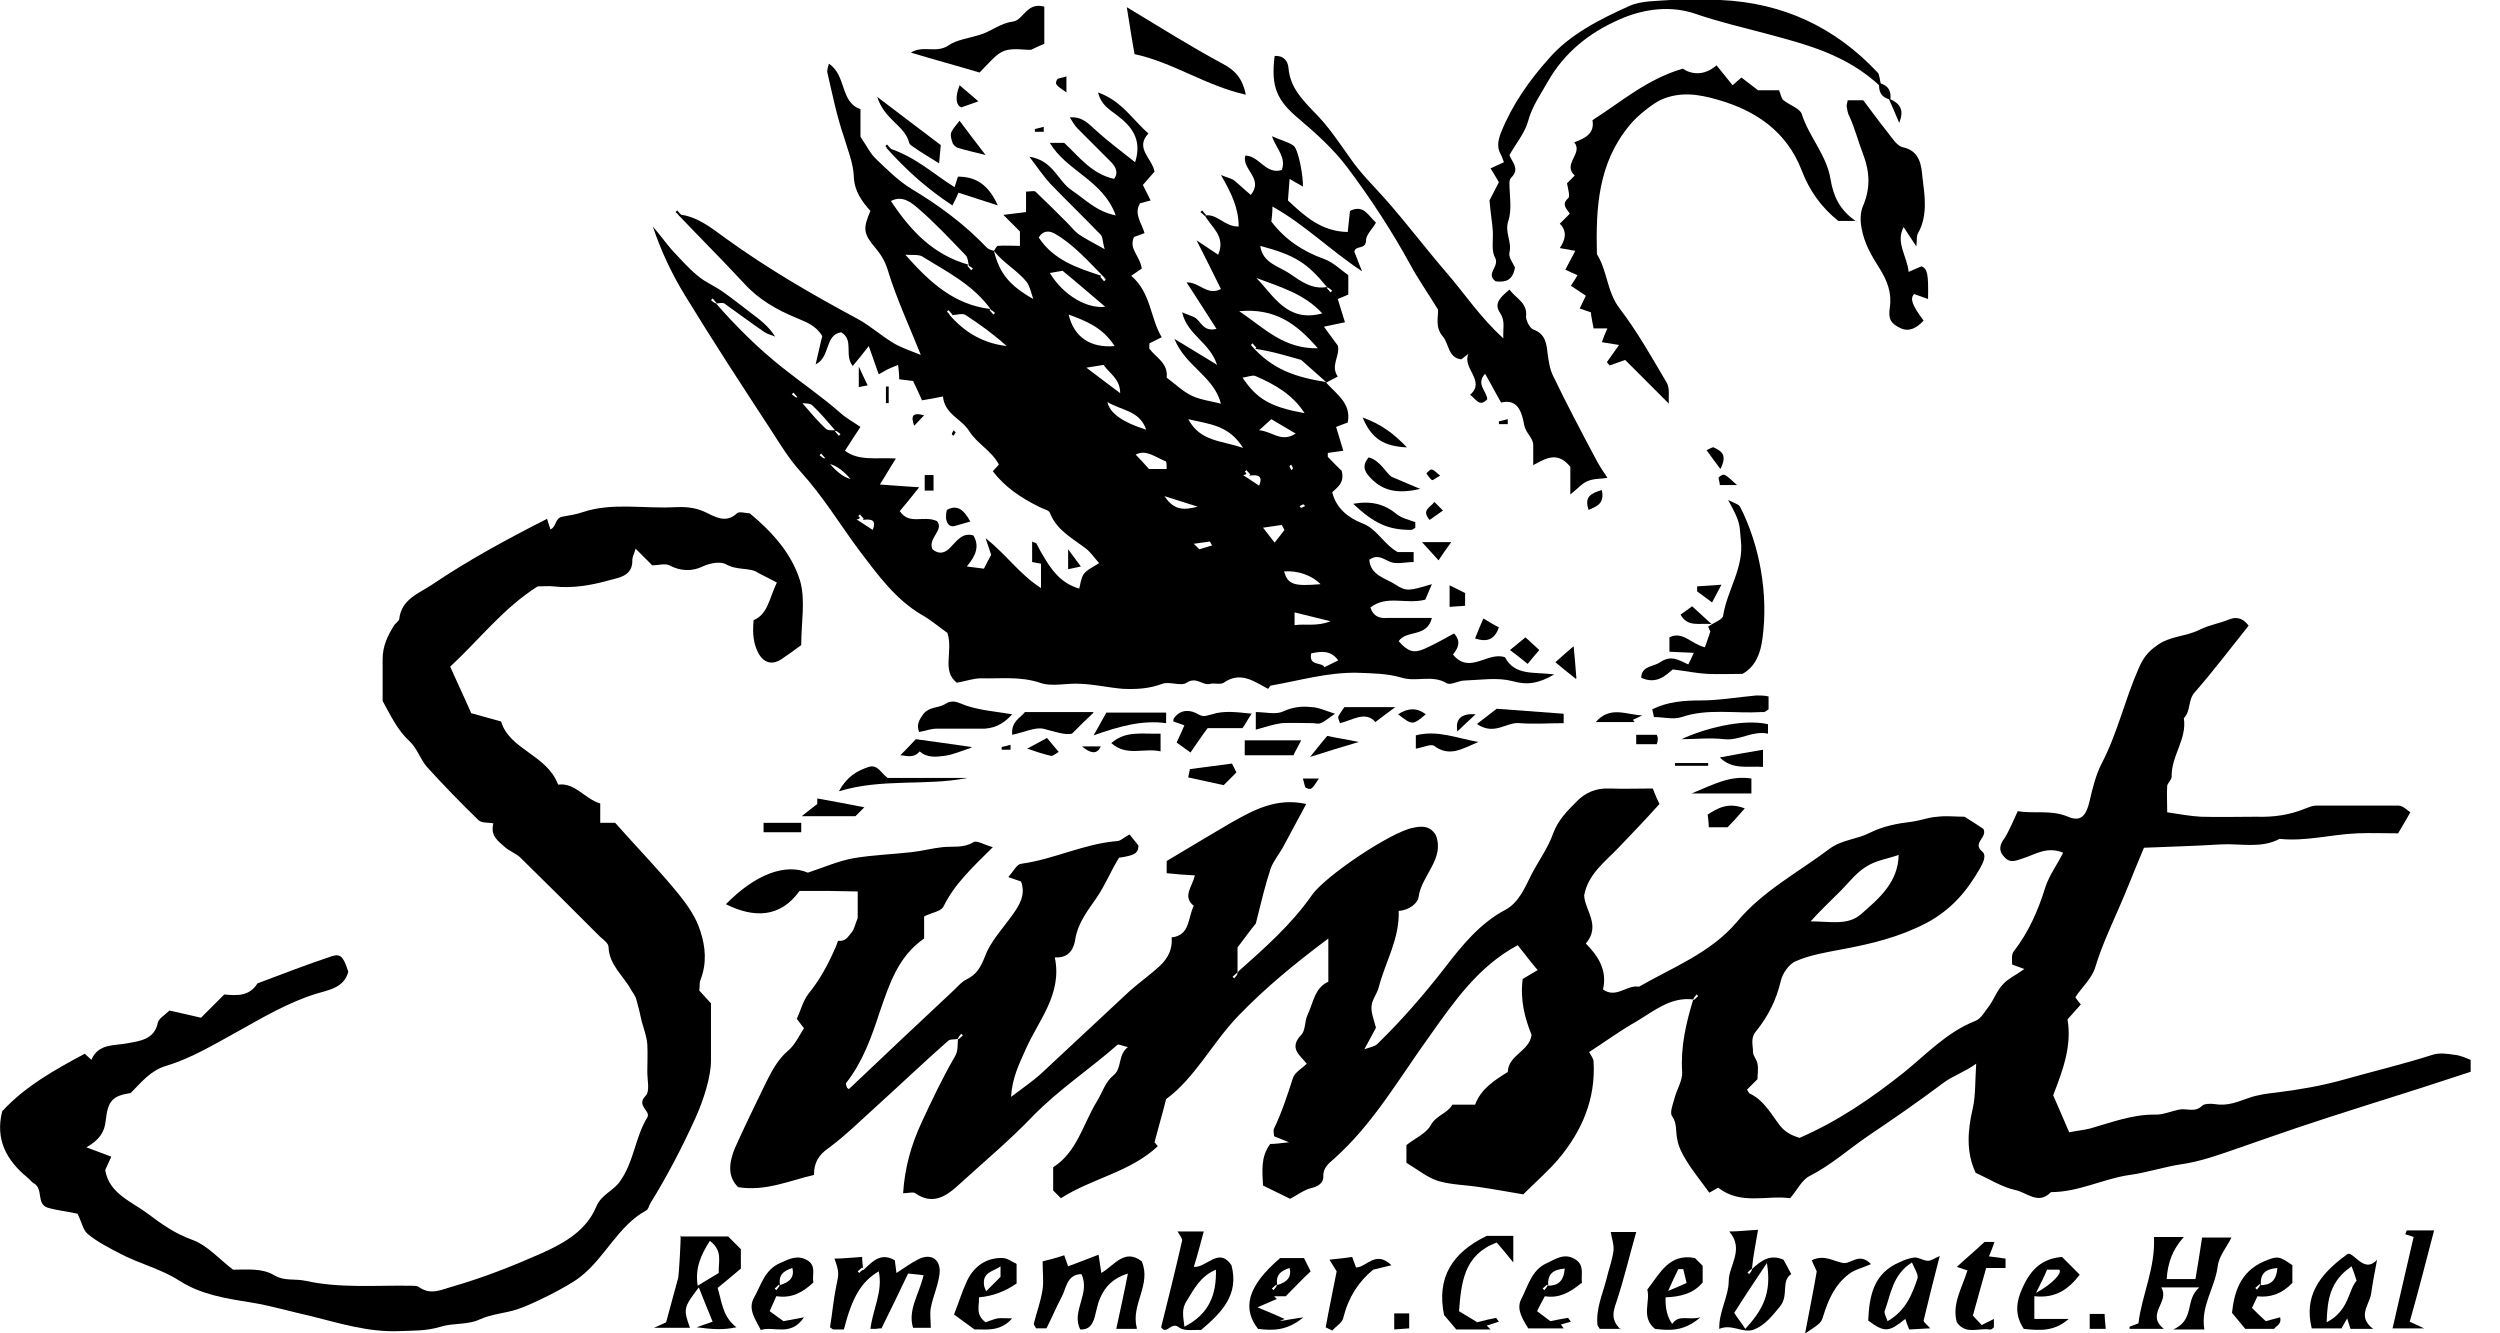 <svg width="75" height="40" viewBox="0 0 75 40" fill="none" xmlns="http://www.w3.org/2000/svg">
<g clip-path="url(#clip0_339_4966)">
<path d="M37.159 29.136C37.94 28.439 38.737 27.741 39.352 26.861C39.751 26.279 41.744 24.95 42.392 24.834C42.624 24.784 42.89 24.751 43.073 25.05C43.355 25.764 42.641 26.262 42.558 26.91C42.541 27.076 42.292 27.309 41.96 27.326C41.993 28.156 41.561 28.854 41.362 29.618C41.312 29.817 41.163 29.983 41.146 30.183C41.13 30.382 41.212 30.581 41.279 30.831C41.196 30.98 41.096 31.18 40.93 31.479C41.113 31.412 41.246 31.395 41.329 31.312C42.06 30.598 42.724 29.834 43.355 29.02C43.854 28.372 44.402 27.691 45.166 27.292C45.565 27.076 45.747 26.628 45.947 26.229C46.163 25.814 46.445 25.432 46.595 25C46.744 24.601 47.01 24.336 47.292 24.053C47.558 23.771 47.89 23.638 48.289 23.655C48.704 23.671 49.12 23.655 49.585 23.655C49.651 23.837 49.734 24.02 49.784 24.12C49.336 24.618 48.937 25.033 48.538 25.449C48.139 25.864 47.641 26.229 47.525 26.861C47.541 27.309 48.04 27.758 47.575 28.306C47.957 28.688 48.222 29.12 48.09 29.684C48.488 29.967 48.804 29.535 49.169 29.601C50.183 29.02 51.312 28.588 52.093 27.674C52.874 26.728 53.937 26.18 54.884 25.465C55.266 25.183 55.714 25.183 56.096 24.983C56.495 24.784 56.927 24.701 57.359 24.651C57.608 24.618 57.857 24.518 58.123 24.502C58.389 24.468 58.671 24.502 58.937 24.502C59.153 24.635 59.352 24.767 59.502 24.867C59.635 25.133 59.153 25.282 59.468 25.548C59.601 25.665 59.502 25.864 59.402 26.047C59.003 26.744 58.538 27.292 57.791 27.691C56.96 28.123 56.113 28.322 55.216 28.488C54.767 28.572 54.286 28.655 53.87 28.837C53.671 28.92 53.472 29.203 53.422 29.435C53.289 30 53.04 30.498 52.674 30.947C52.508 31.146 52.591 31.362 52.591 31.561C52.591 31.678 52.708 31.794 52.724 31.91C52.757 32.077 52.724 32.243 52.724 32.376C52.608 32.492 52.508 32.591 52.408 32.691C52.442 32.724 52.458 32.791 52.492 32.807C52.89 32.99 53.106 33.372 53.339 33.688C53.522 33.954 53.721 34.053 53.987 34.136C55.133 33.638 56.13 32.957 57.093 32.193C57.774 31.645 58.405 30.963 59.252 30.631C59.435 30.565 59.551 30.332 59.684 30.166C59.834 29.95 59.917 29.701 60.1 29.518C60.249 29.352 60.482 29.253 60.731 29.07L60.365 28.937C60.365 28.821 60.332 28.638 60.415 28.538C60.864 27.957 61.146 27.309 61.362 26.611C61.478 26.262 61.711 25.947 61.894 25.581C61.412 25.382 61.063 25.631 60.698 25.748C60.482 25.814 60.316 25.914 60.133 25.714C59.95 25.532 59.983 25.349 60.133 25.15C60.282 24.917 60.382 24.651 60.532 24.336C61.046 24.419 61.528 24.286 62.043 24.502C62.425 24.668 62.591 24.468 62.691 24.02C62.774 23.655 62.874 23.256 63.04 22.924C63.522 22.01 63.737 21.013 64.153 20.067C64.286 19.751 64.435 19.552 64.701 19.369C65.1 19.07 65.581 19.103 65.997 18.887C66.262 18.754 66.578 18.704 66.86 18.588C67.143 18.472 67.326 18.588 67.458 18.771C66.927 19.435 66.412 20.116 65.847 20.764C65.631 20.997 65.731 21.329 65.515 21.545C65.615 22.176 65.133 22.674 65.149 23.306C65.149 23.389 65.033 23.488 65.016 23.572C65 23.821 65.016 24.053 65.016 24.369C65.365 24.419 65.698 24.485 66.03 24.502C66.578 24.518 67.143 24.502 67.691 24.502C68.206 24.518 68.688 24.452 69.169 24.253C69.269 24.219 69.369 24.169 69.468 24.169C70.299 24.169 71.129 24.169 71.96 24.169C72.076 24.169 72.193 24.286 72.309 24.369C72.193 24.585 72.076 24.767 71.943 25C71.528 25 71.113 24.983 70.714 25C69.933 25.033 69.169 25.249 68.389 25.166C67.824 25.465 67.226 25.299 66.628 25.332C65.847 25.382 65.066 25.399 64.319 25.432C64.036 26.096 63.804 26.711 63.538 27.309C63.289 27.874 63.04 28.422 62.857 29.02C62.757 29.352 62.458 29.618 62.259 29.917C62.292 29.967 62.342 30.033 62.425 30.133L62.026 30.581C62.159 31.362 61.894 32.093 61.595 32.857C61.744 33.19 61.894 33.555 62.076 33.97C62.309 33.92 62.508 33.904 62.708 33.854C63.355 33.671 63.987 33.422 64.684 33.439C64.9 33.439 65.133 33.339 65.365 33.289C65.598 33.239 65.847 33.389 66.063 33.173C66.129 33.106 66.329 33.106 66.445 33.123C66.811 33.19 67.126 33.057 67.458 32.94C67.741 32.841 68.007 32.807 68.305 32.774C68.97 32.691 69.651 32.575 70.299 32.392C71.179 32.143 72.093 31.927 72.973 31.645C73.173 31.578 73.422 31.611 73.638 31.645C73.82 31.661 73.987 31.744 74.153 31.811V32.143C73.638 32.309 73.139 32.475 72.624 32.641C71.379 33.04 70.133 33.422 68.903 33.837C68.322 34.037 67.741 34.236 67.176 34.435C66.595 34.635 66.013 34.851 65.399 34.934C64.884 35.017 64.385 35.183 63.887 35.249C63.09 35.365 62.359 35.764 61.528 35.764C61.146 36.163 60.797 35.764 60.448 35.698C60.066 35.615 59.701 35.382 59.269 35.183C58.987 34.585 59.02 33.937 59.186 33.239C59.269 32.857 59.252 32.425 59.286 31.91C58.92 32.176 58.571 32.276 58.272 32.508C57.541 33.057 56.794 33.572 56.03 34.087C55.448 34.485 54.934 34.95 54.286 35.282C54.053 35.399 53.92 35.698 53.704 35.947C53.007 35.847 52.226 36.163 51.545 35.631L51.279 35.781C51.03 35.432 50.781 35.133 50.581 34.801C50.465 34.618 50.349 34.386 50.316 34.169C50.266 33.937 50.316 33.704 50.166 33.489C50.083 33.389 50.183 33.14 50.233 32.957C50.299 32.691 50.482 32.409 50.465 32.16C50.415 31.395 50.581 30.698 50.797 29.983C50.797 29.983 50.797 29.983 50.814 30C50.864 29.967 50.897 29.917 50.947 29.884L50.897 29.834C50.864 29.884 50.814 29.917 50.797 29.983C50.116 29.9 49.618 30.332 49.086 30.648C48.588 30.93 48.139 31.262 47.674 31.561C47.724 31.661 47.807 31.761 47.807 31.844C47.874 32.974 47.458 33.937 46.744 34.784C46.445 35.133 46.08 35.449 45.698 35.831C45.299 35.764 44.85 35.681 44.402 35.615C43.987 35.548 43.555 35.548 43.156 35.432C42.824 35.332 42.525 35.083 42.193 34.884V34.352C42.442 34.153 42.791 34.003 42.923 33.754C43.09 33.455 43.422 33.405 43.571 33.14C43.804 33.14 44.02 33.14 44.252 33.14C44.435 32.658 44.834 32.409 45.233 32.16C45.249 31.645 45.88 31.545 45.947 31.047C45.747 30.548 45.598 30 45.681 29.369L46.13 29.103C45.93 28.87 45.731 28.605 45.532 28.356C44.352 28.987 43.621 30.05 42.89 31.08C41.977 32.342 41.196 33.721 40.017 34.767C39.867 34.9 39.684 35.033 39.701 35.299C39.701 35.498 39.535 35.598 39.319 35.648C39.12 35.698 38.953 35.831 38.704 35.964C38.505 35.864 38.222 35.731 37.89 35.565C37.874 35.166 37.807 34.718 38.106 34.319C38.239 34.319 38.372 34.302 38.671 34.269L38.222 34.087C38.222 34.02 38.189 33.92 38.222 33.854C38.455 33.372 38.621 32.857 38.787 32.342C38.837 32.176 39.053 32.06 39.203 31.91C39.003 31.661 38.654 31.445 39.036 31.047C39.169 30.914 39.136 30.648 39.219 30.465C39.402 30.083 39.435 29.635 39.85 29.452V28.156C38.87 28.887 37.957 29.635 37.143 30.482C36.362 31.296 35.847 32.342 34.983 32.974C34.867 33.439 34.751 33.821 34.635 34.269C34.635 34.269 34.684 34.319 34.734 34.386C33.904 35.166 32.757 35.349 31.827 35.947L31.595 35.714V35.017C32.309 34.568 32.492 33.721 32.907 33.04C33.073 32.774 33.156 32.459 33.405 32.259C33.671 32.043 33.522 31.661 33.837 31.412C33.671 31.379 33.555 31.312 33.522 31.346C32.691 32.077 31.777 32.675 30.997 33.472C30.282 34.219 29.485 34.884 28.721 35.581C28.355 35.914 27.957 36.146 27.458 35.797C27.392 35.748 27.259 35.797 27.093 35.797C27.143 35.017 27.342 34.336 27.641 33.688C27.957 33.007 28.272 32.342 28.638 31.711C28.754 31.528 28.721 31.346 28.738 31.163C28.738 31.163 28.738 31.163 28.754 31.18L28.887 31.063L28.837 31.013C28.804 31.063 28.754 31.096 28.738 31.163C28.638 31.196 28.505 31.163 28.439 31.229C27.724 31.86 27.043 32.508 26.329 33.156C25.847 33.588 25.382 34.053 24.867 34.435C24.551 34.651 24.419 34.884 24.419 35.249C23.688 35.415 22.973 35.748 22.143 35.615C21.811 35.282 21.877 34.867 22.043 34.452C22.326 33.821 22.625 33.206 22.924 32.591C23.123 32.193 23.306 31.794 23.671 31.495C23.854 31.329 23.97 31.08 24.119 30.847L23.904 30.565C24.02 30.316 24.086 30.033 24.252 29.817C24.601 29.386 24.85 28.92 25.066 28.422C25.1 28.356 25.133 28.223 25.149 28.223C25.365 28.256 25.448 28.09 25.548 27.974C25.631 27.874 25.648 27.741 25.731 27.542V26.744C25.448 26.744 25.149 26.728 24.867 26.728C24.585 26.728 24.319 26.728 23.987 26.728C23.405 27.542 22.608 27.542 21.777 27.126C22.674 26.213 23.571 25.897 24.236 26.18C24.734 26.013 25.149 25.831 25.598 25.748C26.179 25.648 26.761 25.631 27.342 25.565C27.658 25.532 27.957 25.449 28.272 25.415C28.588 25.382 28.904 25.449 29.203 25.266C29.302 25.199 29.535 25.349 29.784 25.415C29.186 26.013 28.638 26.512 28.306 27.193C28.239 27.342 27.957 27.375 27.724 27.492V28.156C26.944 28.688 26.678 29.535 26.395 30.349C26.146 31.113 25.88 31.861 25.382 32.492C25.365 32.525 25.399 32.591 25.415 32.641C25.432 32.641 25.465 32.675 25.465 32.675C26.512 31.678 27.575 30.681 28.621 29.701C28.738 29.585 28.854 29.452 28.987 29.386C29.302 29.236 29.419 29.02 29.551 28.688C29.718 28.239 30.083 27.857 30.365 27.459C30.581 27.16 30.781 26.844 30.631 26.445L30.249 26.312C30.399 26.146 30.498 25.93 30.631 25.914C31.611 25.781 32.508 25.316 33.505 25.233C33.621 25.233 33.721 25.116 33.887 25.033L34.153 25.366C34.153 25.598 34.036 25.665 33.571 25.731C33.322 26.13 33.156 26.561 32.89 26.944C32.641 27.309 32.342 27.674 32.259 28.173C32.226 28.405 32.11 28.754 31.644 28.721C31.877 29.834 31.146 30.615 30.764 31.495C30.581 31.91 30.365 32.326 30.332 32.907C30.681 32.641 30.947 32.459 31.196 32.243C32.093 31.412 32.99 30.565 33.887 29.734C34.186 29.468 34.518 29.236 34.801 28.97C35.033 28.754 35.183 28.472 35.149 28.123C35.714 28.057 35.631 27.525 35.814 27.176C35.465 26.894 35.764 26.611 35.847 26.262C35.548 26.246 35.299 26.229 35 26.196V25.831C35.631 25.449 36.279 25.067 36.927 24.684C37.608 24.302 38.289 23.92 39.186 24.12C38.937 24.585 38.704 25.017 38.472 25.449C38.355 25.648 38.206 25.831 38.123 26.047C37.957 26.545 37.84 27.043 37.674 27.708C37.558 27.841 37.342 28.14 37.126 28.422C37.126 28.688 37.126 28.937 37.126 29.203C37.126 29.203 37.126 29.203 37.11 29.186L36.977 29.302L37.026 29.352C37.06 29.302 37.11 29.269 37.126 29.203L37.159 29.136ZM56.96 25.648C56.628 25.764 56.262 25.814 55.963 26.013C55.648 26.213 55.415 26.545 55.133 26.811C54.884 27.06 54.618 27.309 54.319 27.641C54.917 27.641 55.432 27.774 55.831 27.425C56.362 26.96 56.943 26.479 56.96 25.648V25.648Z" fill="black"/>
<path d="M36.163 6.462C36.529 6.412 36.744 6.811 37.16 6.794C37.16 6.246 36.944 5.798 36.628 5.25C36.828 5.333 36.944 5.349 37.027 5.416C37.193 5.549 37.342 5.698 37.525 5.848C37.924 5.349 37.243 5.083 37.359 4.668C37.774 4.668 37.974 5.25 38.455 5.1C38.588 4.718 38.306 4.485 38.156 4.087C38.422 4.203 38.638 4.253 38.804 4.369C38.954 4.469 39.103 5.316 39.087 5.598C38.987 5.532 38.871 5.482 38.688 5.366C38.671 5.615 38.655 5.798 38.638 6.014C39.136 6.479 39.635 6.944 40.432 6.96L40.499 6.329C40.914 6.113 41.063 6.495 41.279 6.678C41.18 6.861 40.98 7.044 40.98 7.21C40.98 7.509 40.648 7.343 40.632 7.558C40.698 7.708 40.748 7.874 40.864 8.14C39.884 7.492 39.153 6.745 38.173 6.196C38.173 6.396 38.156 6.529 38.14 6.645C38.555 7.193 39.087 7.542 39.734 7.774C40 7.874 40.216 8.09 40.449 8.256V8.838L40.133 8.97L40.349 9.668L39.718 9.801L40.133 10.366C40.216 10.665 39.901 10.964 40.133 11.296L39.784 11.479C40.1 11.828 40.548 12.11 40.432 12.675L40.083 12.808C40.15 13.024 40.216 13.24 40.299 13.522L39.834 13.588C39.834 13.622 39.834 13.688 39.834 13.705C39.984 13.854 40.133 14.02 40.249 14.12C40.349 14.485 40.117 14.618 39.967 14.768C40.083 15.249 40.449 15.532 40.864 15.698C41.313 15.864 41.479 16.296 41.927 16.562H42.409V16.861C42.16 16.861 41.877 16.944 41.678 16.844C41.462 16.744 41.312 16.628 41.08 16.794C41.113 17.259 41.562 17.343 41.844 17.525C42.193 17.758 42.276 17.725 42.957 17.525L42.758 17.99C42.176 18.14 41.612 17.841 41.113 18.223C41.196 18.489 41.379 18.555 41.612 18.539C42.043 18.539 42.475 18.539 42.957 18.539C42.808 19.137 42.193 18.887 41.96 19.236C42.243 19.552 42.409 19.602 42.724 19.469C43.023 19.336 43.322 19.17 43.621 19.004C43.837 19.236 43.754 19.436 43.588 19.635C44.087 20.25 44.635 19.535 45.15 19.718C45.449 20.283 46.014 20.15 46.628 20.233C46.163 20.499 45.831 20.565 45.366 20.432C44.917 20.316 44.419 20.399 43.937 20.416C43.754 20.416 43.522 20.565 43.406 20.499C42.974 20.233 42.492 20.465 42.06 20.333C41.612 20.2 41.163 20.2 40.715 20.183C39.834 20.166 38.987 20.416 38.14 20.565C38.09 20.565 38.073 20.648 38.04 20.665C37.608 20.432 37.21 20.133 36.711 20.482C36.611 20.549 36.445 20.482 36.312 20.515C36.08 20.582 35.897 20.283 35.598 20.482C35.432 20.598 35.083 20.432 34.867 20.515C34.469 20.665 34.087 20.681 33.688 20.665C33.273 20.632 32.857 20.532 32.425 20.515C32.01 20.482 31.562 20.615 31.196 20.482C30.598 20.283 30.017 20.366 29.436 20.349C29.203 20.349 28.987 20.432 28.705 20.482C28.239 20.117 28.605 19.552 28.422 18.987C28.206 18.838 27.94 18.605 27.641 18.439C26.861 17.974 26.346 17.259 25.814 16.562C25.216 15.764 24.701 14.901 24.02 14.153C23.688 13.788 23.422 13.356 23.156 12.941C22.276 11.595 21.396 10.249 20.565 8.887C20.166 8.24 19.834 7.542 19.585 6.794C19.784 7.027 19.967 7.276 20.166 7.509C20.416 7.774 20.648 8.04 20.93 8.273C21.163 8.472 21.462 8.588 21.711 8.771C21.994 8.97 22.259 9.186 22.525 9.386C22.791 9.585 23.057 9.784 23.256 10.1C23.156 10.05 23.04 10.034 22.94 9.967C22.525 9.685 22.127 9.386 21.728 9.103C21.678 9.07 21.562 9.103 21.479 9.103C21.479 9.103 21.479 9.103 21.495 9.087L21.379 8.954L21.329 9.004C21.379 9.037 21.412 9.087 21.479 9.103C22.077 9.784 22.724 10.432 23.455 11.014C24.037 11.479 24.651 11.894 25.216 12.392C25.382 12.542 25.598 12.658 25.814 12.808C25.648 13.057 25.499 13.289 25.349 13.522C25.764 13.838 26.296 13.721 26.877 13.755C26.695 14.037 26.578 14.253 26.396 14.535C26.794 14.569 27.127 14.585 27.575 14.618C27.342 14.917 27.16 15.133 26.994 15.333C27.276 15.764 27.708 15.449 28.107 15.632C28.339 15.897 27.824 16.146 27.974 16.479C28.173 16.645 28.356 16.595 28.522 16.412C28.705 16.23 28.871 15.964 29.203 16.064C29.386 16.379 29.286 16.662 29.004 16.994L29.518 17.06C29.602 16.894 29.668 16.761 29.735 16.645L29.568 16.146C30.2 16.645 30.582 17.226 31.23 17.642V16.911L30.964 16.861V16.246C31.014 16.279 31.08 16.279 31.097 16.313C31.163 16.429 31.213 16.545 31.279 16.645C31.529 17.077 31.811 17.492 32.376 17.658C32.409 17.542 32.425 17.359 32.509 17.226C32.608 17.093 32.791 17.01 32.974 16.894C32.824 16.728 32.708 16.545 32.542 16.429C32.143 16.13 31.695 15.897 31.495 15.382C31.462 15.299 31.279 15.266 31.163 15.2C30.631 14.934 30.15 14.618 29.784 14.137L29.967 13.937C29.751 13.522 29.303 13.306 29.07 12.924C28.837 12.559 28.339 12.426 28.289 11.894C28.057 11.944 27.857 11.977 27.658 12.01C27.592 11.844 27.492 11.645 27.392 11.429L26.977 11.379C26.977 11.246 26.96 11.113 26.944 10.947C26.828 10.997 26.728 11.03 26.628 11.08C26.545 11.13 26.445 11.18 26.362 11.23L26.063 10.382C25.897 10.598 25.748 10.781 25.582 10.98C25.316 10.648 25.631 10.2 25.233 9.967C24.735 10.05 24.917 10.715 24.469 10.931C24.552 10.598 24.602 10.333 24.668 10.083C24.469 9.751 24.186 9.668 23.887 9.535C23.323 9.303 22.758 8.987 22.326 8.505C21.678 7.808 20.997 7.127 20.332 6.429C20.914 6.479 21.346 6.844 21.761 7.143C23.023 8.057 24.369 8.838 25.731 9.568C26.097 9.768 26.412 10.05 26.761 10.266C26.994 10.416 27.259 10.499 27.625 10.648C27.259 9.735 26.894 8.954 26.645 8.14C26.562 7.857 26.445 7.658 26.279 7.459C25.897 7.01 25.881 6.861 26.113 6.329C25.847 6.03 25.631 5.731 25.615 5.299C25.598 4.884 25.432 4.502 25.316 4.103C25.1 3.472 24.967 2.808 24.817 2.16C24.817 2.093 24.834 2.01 24.867 1.911C25.399 2.259 25.2 3.073 25.814 3.273V4.103C25.997 4.369 26.113 4.618 26.296 4.784C26.628 5.1 26.96 5.432 27.342 5.665C28.173 6.163 28.937 6.728 29.602 7.426C29.651 7.475 29.735 7.509 29.817 7.525C29.984 8.19 30.266 8.555 30.997 8.97C30.93 8.771 30.897 8.588 30.798 8.456C30.515 8.107 30.1 7.891 29.817 7.525C29.851 7.492 29.884 7.392 29.934 7.376C30.15 7.359 30.366 7.376 30.598 7.376V6.944C30.465 6.811 30.299 6.645 30.1 6.446L30.781 6.362V5.748C30.914 5.748 31.014 5.715 31.063 5.748C31.379 6.047 31.695 6.362 32.01 6.678C32.127 6.794 32.226 6.927 32.359 7.027C32.575 7.176 32.791 7.276 33.14 7.475C33.073 7.259 33.09 7.11 33.023 7.044C32.525 6.529 32.01 6.03 31.512 5.515C31.312 5.299 31.146 5.05 30.881 4.701C31.611 4.818 31.728 5.432 32.16 5.715C32.558 5.98 32.891 6.346 33.472 6.462C33.09 5.399 31.994 5.133 31.495 4.286H31.927C32.359 4.685 32.741 5.216 33.422 5.366C33.555 5.2 33.489 5.017 33.322 4.851C32.99 4.519 32.658 4.186 32.326 3.854C32.243 3.771 32.176 3.655 32.093 3.522C32.492 3.489 32.675 3.738 32.907 3.937C33.256 4.253 33.638 4.535 34.053 4.867C34.286 4.153 33.904 3.755 33.505 3.455C33.273 3.273 33.04 3.156 32.941 2.774C33.655 3.024 33.987 3.605 34.452 4.004C34.037 4.452 34.568 4.751 34.635 5.15L34.286 5.549L34.519 6.014L34.203 6.097C34.004 6.412 34.253 6.695 34.336 6.994L34.02 7.11C33.854 7.475 34.203 7.675 34.253 8.057L33.937 8.273C34.535 8.788 34.502 9.535 34.851 10.117L34.485 10.299C34.485 10.349 34.469 10.432 34.485 10.466C34.685 10.731 35.05 10.897 35 11.329C35.249 11.512 35.482 11.745 35.764 11.877C36.014 11.994 36.296 12.027 36.628 12.11C36.412 11.279 35.565 10.997 35.233 10.166C35.715 10.466 36.063 10.665 36.512 10.947C36.296 10.266 35.615 10.05 35.465 9.369C35.615 9.436 35.731 9.469 35.831 9.519C36.03 9.618 36.08 9.967 36.495 9.867C36.196 9.402 35.914 8.954 35.598 8.472C35.98 8.456 36.213 8.887 36.628 8.671C36.412 8.223 36.18 7.774 35.897 7.21L36.545 7.642C36.794 7.06 36.296 6.794 36.13 6.429L36.163 6.462ZM23.887 11.944L23.921 11.911L23.804 11.778L23.754 11.828C23.804 11.861 23.837 11.911 23.904 11.927L24.07 12.093C24.303 12.359 24.518 12.625 24.768 12.857C24.834 12.924 24.967 12.907 25.083 12.907L25.05 12.941L25.166 13.073L25.216 13.024C25.166 12.99 25.133 12.941 25.067 12.924C24.834 12.658 24.618 12.392 24.369 12.16C24.303 12.093 24.17 12.11 24.07 12.093C24.02 12.043 23.954 11.977 23.887 11.944V11.944ZM24.735 13.755L24.901 13.921C25.122 14.175 25.327 14.325 25.515 14.369C25.305 14.126 25.1 13.976 24.901 13.921C24.851 13.871 24.784 13.804 24.718 13.771L24.751 13.738L24.635 13.605L24.585 13.655C24.635 13.688 24.668 13.738 24.735 13.755V13.755ZM37.475 14.27L37.509 14.236L37.392 14.103L37.342 14.153C37.392 14.186 37.425 14.236 37.293 14.253C37.525 14.402 37.641 14.485 37.774 14.569C37.907 14.253 37.708 14.236 37.475 14.27V14.27ZM25.881 15.598L25.914 15.565L25.798 15.432L25.748 15.482C25.798 15.515 25.831 15.565 25.698 15.582L26.18 15.897C26.312 15.582 26.113 15.565 25.881 15.598V15.598ZM28.538 9.469L28.572 9.436L28.455 9.303L28.406 9.353C28.455 9.386 28.489 9.436 28.489 9.452C28.97 10 29.518 10.299 30.2 10.382C29.817 10.034 29.402 9.735 28.97 9.452C28.871 9.386 28.705 9.452 28.555 9.452L28.538 9.469ZM37.658 10.466L37.691 10.432L37.575 10.299L37.525 10.349C37.575 10.382 37.608 10.432 37.525 10.349C38.173 11.097 38.871 11.313 39.784 11.462L39.037 10.798C38.621 10.681 38.14 10.532 37.658 10.466V10.466ZM33.04 8.273L33.007 8.306L33.123 8.439L33.173 8.389C33.123 8.356 33.09 8.306 33.19 8.389C32.625 7.808 32.193 7.326 31.645 7.01C31.495 6.927 31.296 6.894 31.163 7.127C31.611 7.808 32.326 8.04 33.04 8.273V8.273ZM39.834 8.605L39.801 8.638L39.917 8.771L39.967 8.721C39.917 8.688 39.884 8.638 39.818 8.622C39.203 7.874 38.854 7.658 37.808 7.376C37.874 7.891 38.372 7.99 38.688 8.206C39.004 8.422 39.369 8.705 39.834 8.605V8.605ZM29.718 9.269L29.685 9.303L29.801 9.436L29.851 9.386C29.801 9.353 29.768 9.303 29.751 9.319C29.203 8.539 28.406 8.156 27.691 7.708C27.575 7.625 27.392 7.658 27.16 7.642C27.891 8.472 28.622 9.137 29.701 9.269H29.718ZM29.053 7.941L29.02 7.974L29.137 8.107L29.186 8.057C29.137 8.024 29.103 7.974 29.07 7.99C29.037 7.841 29.037 7.725 28.97 7.658C28.505 7.176 28.057 6.695 27.558 6.263C27.342 6.08 27.077 5.848 26.728 6.03C27.309 6.911 27.99 7.642 29.053 7.941V7.941ZM39.535 10.449C38.904 9.718 38.256 9.236 37.176 9.336C37.941 9.851 38.505 10.466 39.535 10.449ZM39.136 12.392C38.771 11.828 38.239 11.529 37.658 11.279C37.558 11.246 37.425 11.313 37.276 11.329C37.708 11.977 38.123 12.21 39.12 12.392H39.136ZM39.668 9.402C39.12 8.804 38.389 8.605 37.691 8.339C38.223 8.887 38.621 9.685 39.668 9.402ZM31.495 8.19C31.894 8.854 32.608 9.269 33.156 9.203C32.741 8.854 32.326 8.489 31.877 8.123L31.495 8.19ZM33.439 10.382C33.073 9.818 32.592 9.635 32.06 9.436C32.21 10.1 32.708 10.449 33.439 10.382ZM37.293 13.439C36.861 12.741 36.263 12.725 35.648 12.575C36.014 13.256 36.628 13.206 37.293 13.439ZM34.386 12.891C34.186 12.309 33.655 12.326 33.223 12.06C33.289 12.392 33.677 12.669 34.386 12.891ZM39.618 17.525C39.352 17.259 38.937 17.11 38.522 17.143C38.638 17.542 38.821 17.592 39.618 17.525ZM35 14.07C35 13.97 35 13.838 34.967 13.838C34.668 13.721 34.386 13.472 34.07 13.638C34.203 13.771 34.336 13.921 34.469 14.07H35V14.07ZM33.605 11.794C33.605 11.363 33.289 11.213 33.107 10.947L32.592 11.03C32.99 11.329 33.289 11.562 33.605 11.794ZM37.774 12.907C38.173 12.941 38.439 13.289 38.871 13.007C38.605 12.857 38.372 12.708 38.14 12.575L37.774 12.907ZM40.15 19.818C39.934 19.502 39.635 19.535 39.336 19.602C39.253 20 39.668 19.851 39.734 20.017C39.867 19.951 40 19.884 40.133 19.818H40.15ZM38.837 18.755C39.17 18.705 39.485 18.804 39.917 18.638L38.837 18.372V18.738V18.755ZM38.538 15.914L38.455 15.748L37.891 15.831C38.04 16.03 38.14 16.146 38.239 16.279C38.339 16.146 38.439 16.03 38.522 15.914H38.538ZM34.934 14.884C35.233 15.333 35.532 15.299 35.931 15.2L34.934 14.884ZM35.98 16.479L36.362 16.363L36.296 16.246L35.814 16.313C35.947 16.445 36.014 16.512 35.98 16.479ZM38.738 13.937C38.721 13.954 38.688 13.97 38.688 13.987C38.688 14.02 38.721 14.053 38.738 14.103C38.754 14.087 38.788 14.07 38.788 14.053C38.788 14.02 38.754 13.987 38.738 13.937ZM39.153 15.183C39.136 15.166 39.12 15.133 39.103 15.133C39.07 15.133 39.037 15.166 38.987 15.183C39.004 15.2 39.02 15.233 39.037 15.233C39.07 15.233 39.103 15.2 39.153 15.183Z" fill="black"/>
<path d="M2.243 36.396C2.027 36.346 1.711 36.313 1.429 36.23C1.08 36.113 1.312 35.665 1.013 35.499C0.947 35.465 0.897 35.382 0.831 35.333C0.199 34.818 -0.149 34.186 0.066 33.339C0.748 32.592 1.645 32.093 2.542 31.612L2.741 31.794C2.957 31.296 3.422 31.379 3.837 31.296C4.169 31.23 4.635 31.196 4.734 30.681C4.768 30.549 4.95 30.449 5.083 30.316C5.399 30.382 5.731 30.465 6.03 30.532C6.279 30.283 6.495 30.067 6.728 29.834C7.093 29.867 7.475 29.901 7.724 29.502C8.472 29.22 9.203 28.937 9.95 28.688C10.216 28.605 10.299 28.688 10.449 29.153C10.316 29.651 9.834 29.701 9.468 29.818C8.621 30.083 7.874 30.532 7.126 30.947C6.429 31.329 5.748 31.745 4.983 31.977C4.518 32.11 4.236 32.475 3.92 32.791C3.389 32.874 3.239 33.007 3.173 33.605C3.14 33.971 2.973 34.203 2.591 34.419C2.857 34.519 3.073 34.602 3.339 34.701L3.156 35.1C3.272 35.814 3.954 36.047 4.435 36.412C4.834 36.711 5.249 37.01 5.764 37.193C6.229 37.359 6.611 37.808 6.993 38.09C7.442 38.09 7.857 38.04 8.223 38.256C8.522 38.439 8.837 38.356 9.153 38.422C10.199 38.655 11.262 38.555 12.326 38.572C12.409 38.572 12.508 38.572 12.558 38.605C12.924 38.871 13.239 38.688 13.605 38.588C14.518 38.323 15.399 37.974 16.262 37.592C16.96 37.276 17.591 36.911 17.89 36.196C18.04 35.831 18.405 35.731 18.605 35.432C19.02 34.851 19.053 34.12 19.419 33.522C19.535 33.323 19.07 33.173 19.369 32.874C19.502 32.741 19.419 32.409 19.419 32.16C19.419 31.878 19.435 31.612 19.419 31.329C19.402 31.097 19.319 30.881 19.253 30.648C19.203 30.416 19.153 30.2 19.086 29.967C19.053 29.867 18.987 29.784 18.937 29.701C18.704 29.27 18.273 28.954 18.256 28.406C18.256 28.306 18.106 28.19 18.007 28.107C17.209 27.309 16.412 26.512 15.598 25.715C15.465 25.598 15.283 25.532 15.15 25.416C14.95 25.233 14.701 25.083 14.801 24.701C14.651 24.668 14.452 24.701 14.352 24.602C13.821 24.087 13.306 23.555 12.807 23.007C12.608 22.774 12.508 22.442 12.292 22.243C11.927 21.911 11.728 21.479 11.479 21.03C11.479 20.648 11.479 20.2 11.479 19.768C11.479 19.386 11.628 19.07 11.827 18.755C11.877 18.688 11.96 18.638 11.977 18.572C12.043 17.974 12.558 17.808 12.957 17.542C14.037 16.811 15.199 16.18 16.412 15.565L16.512 15.881C16.694 15.814 16.645 15.532 16.877 15.499C17.06 15.466 17.292 15.432 17.475 15.366C18.372 15.067 19.302 15.266 20.233 15.216C20.548 15.2 20.847 15.216 21.163 15.366C21.445 15.499 21.777 15.715 22.11 15.399C22.176 15.333 22.375 15.399 22.492 15.399C23.173 15.964 23.754 16.612 24.003 17.426C24.169 18.007 24.037 18.672 24.037 19.352C23.887 19.469 23.671 19.618 23.455 19.768C23.189 19.951 22.94 19.901 22.774 19.635C22.591 19.319 22.575 18.987 22.608 18.605C23.04 18.422 23.073 17.957 23.306 17.476L22.758 17.193C22.508 17.01 22.126 17.127 21.777 16.927C21.628 16.844 21.329 16.878 21.08 16.994C20.781 17.143 20.415 17.143 20.083 16.96C19.95 16.894 19.751 16.96 19.568 16.96L19.07 16.462C19.003 16.662 18.97 16.728 18.97 16.794C18.987 17.293 18.555 17.326 18.273 17.409C17.741 17.558 17.176 17.658 16.611 17.592C16.445 17.575 16.279 17.592 16.13 17.592C15.1 18.24 14.369 19.203 13.505 20C13.704 20.449 13.904 20.864 14.136 21.396C14.336 21.446 14.651 21.545 15.033 21.645C15.283 22.492 16.412 22.642 16.744 23.539C17.259 23.472 17.542 23.971 18.007 24.103V24.685H18.455C19.086 25.399 19.751 26.08 20.349 26.811C20.615 27.143 20.881 27.509 21.013 27.941C21.163 28.406 21.213 28.887 21.013 29.402C20.98 29.469 20.997 29.569 20.98 29.718L21.329 30.1C21.329 30.665 21.329 31.246 21.329 31.828C21.329 32.293 21.113 32.99 20.864 33.539C20.465 34.419 20.017 35.283 19.502 36.113C19.468 36.18 19.452 36.279 19.385 36.313C18.538 36.778 18.156 37.725 17.409 38.306C17.06 38.588 15.93 39.153 15.498 39.286C15.133 39.402 14.751 39.419 14.385 39.585C14.037 39.751 13.588 39.685 13.223 39.801C12.791 39.934 12.376 39.917 11.96 39.934C11.047 39.967 10.199 39.701 9.336 39.485C8.738 39.352 8.123 39.17 7.508 39.07C6.777 38.954 6.03 38.838 5.382 38.422C4.817 38.057 4.153 37.907 3.571 37.592C3.256 37.426 2.924 37.26 2.641 37.027C2.492 36.911 2.459 36.678 2.326 36.412L2.243 36.396Z" fill="black"/>
<path d="M44.103 11.844C44.585 11.429 43.854 11.047 44.053 10.615C43.987 10.665 43.92 10.714 43.837 10.781C43.439 10.731 43.472 10.316 43.289 10.1C43.04 9.817 43.156 9.485 43.14 9.286C42.824 8.771 42.542 8.372 42.309 7.94C41.744 6.91 41.113 5.947 40.415 5.017C40 4.469 39.485 4.003 38.954 3.555C38.306 3.007 38.123 2.608 38.239 1.678C38.505 1.661 38.638 1.827 38.655 2.043C38.704 2.625 39.07 2.99 39.435 3.372C39.851 3.788 40.166 4.269 40.498 4.734C40.814 5.199 41.229 5.598 41.595 6.013C42.209 6.711 42.774 7.459 43.389 8.173C43.937 8.804 44.402 9.518 45.1 10.15C45.083 9.834 45.166 9.635 45 9.386C44.801 9.087 45.033 8.904 45.282 8.688C45.498 8.97 45.831 9.087 45.781 9.502C45.781 9.618 45.897 9.851 45.997 9.884C46.362 10.017 46.395 10.299 46.429 10.615C46.462 10.847 46.495 11.08 46.595 11.279C46.993 12.11 47.425 12.924 47.857 13.738C47.957 13.937 48.09 14.136 48.223 14.336C48.04 14.369 47.807 14.352 47.625 14.435C47.459 14.502 47.342 14.651 47.11 14.834V14.004C46.728 13.538 46.395 13.738 45.997 13.954V13.356C45.997 13.14 45.797 13.023 45.731 12.774C45.665 12.425 45.565 11.944 45.033 12.077C44.851 11.761 44.718 11.495 44.552 11.213C44.269 11.528 44.602 11.728 44.618 11.977C44.386 12.226 44.286 11.977 44.103 11.844V11.844Z" fill="black"/>
<path d="M55.681 6.628H55.149C54.651 6.23 54.286 5.731 54.053 5.117C53.605 3.954 52.691 3.323 51.528 2.99C50.947 2.824 50.415 2.741 49.834 2.99C49.585 3.107 49.12 3.472 48.904 3.738C47.94 4.884 47.874 6.23 47.907 7.625C48.222 8.123 48.206 8.754 48.588 9.253C49.12 9.95 49.551 10.715 50 11.479C50.1 11.645 50.05 11.877 50.066 12.11C49.585 11.628 49.136 11.18 48.754 10.798L48.289 10.964L48.206 10.864C48.322 10.698 48.438 10.532 48.571 10.349L48.056 10.266C48.106 10.117 48.156 10 48.222 9.851H47.807C47.774 9.668 47.741 9.519 47.724 9.369C47.624 9.336 47.525 9.303 47.392 9.253L47.575 8.871L47.126 8.572C47.176 8.489 47.242 8.406 47.325 8.256C47.176 8.19 47.06 8.14 46.96 8.09C47.06 7.907 47.143 7.741 47.259 7.525L46.794 7.442C46.96 7.193 47.026 6.944 46.794 6.711C46.894 6.612 46.993 6.512 47.093 6.412C47.01 6.263 46.827 6.146 47.043 5.947C47.11 5.897 47.043 5.681 47.01 5.499C47.043 5.465 47.143 5.366 47.242 5.266C46.86 4.917 47.508 4.602 47.226 4.269C47.591 4.137 47.84 3.987 47.774 3.605C48.638 3.057 49.402 2.376 50.482 2.06C50.731 2.226 51.113 2.293 51.495 1.96C51.678 2.176 51.827 2.376 51.977 2.558L52.242 2.326C52.392 2.442 52.525 2.542 52.741 2.708H53.372C53.422 2.824 53.438 2.957 53.505 3.007C53.688 3.156 54.003 3.256 54.053 3.422C54.269 4.103 54.801 4.651 54.917 5.382C55 5.864 55.166 6.296 55.714 6.661L55.681 6.628Z" fill="black"/>
<path d="M57.492 7.392C57.326 7.143 57.21 6.977 57.11 6.811C56.861 7.276 57.21 7.675 57.259 8.156L57.642 7.99C57.824 8.057 57.857 8.223 57.841 8.97L57.425 8.821C57.293 8.954 57.359 9.153 57.708 9.618C57.475 9.873 57.248 9.95 57.027 9.851C56.711 9.701 56.645 9.568 56.695 9.219C56.761 8.788 56.612 8.406 56.379 8.04C56.146 7.675 55.931 7.309 55.847 6.844C55.798 6.595 55.814 6.346 55.897 6.163C56.113 5.648 56.097 5.166 55.897 4.635C55.748 4.253 55.648 3.854 55.482 3.489C55.432 3.406 55.416 3.289 55.399 3.19C55.399 3.14 55.416 3.09 55.432 3.007H55.897C56.113 3.289 56.362 3.638 56.628 3.97C56.761 4.136 56.911 4.386 57.093 4.419C57.625 4.535 57.642 5.017 57.675 5.332C57.741 5.864 57.841 6.462 57.542 6.994C57.492 7.077 57.509 7.193 57.492 7.392V7.392Z" fill="black"/>
<path d="M56.429 2.608C55.399 1.628 54.17 1.329 52.94 0.997C52.243 0.814 51.545 0.648 50.864 0.415C50.15 0.166 49.336 0.249 48.588 0.582C47.675 0.98 46.927 1.578 46.429 2.459C46.213 2.841 45.964 3.19 45.847 3.621C45.748 3.987 45.482 4.302 45.283 4.651C45.349 4.851 45.615 5.067 45.332 5.332C45.299 5.366 45.283 5.432 45.283 5.482C45.283 5.864 45.366 6.279 45.249 6.628C45.133 6.977 45.366 7.259 45.283 7.575C45.249 7.724 45.399 7.907 45.449 8.023C45.382 8.439 45.133 8.472 44.867 8.439C44.552 8.206 45 8.007 44.851 7.724C44.734 7.525 44.801 7.193 44.784 6.927C44.768 6.678 44.718 6.412 44.685 6.013L44.967 5.465L44.718 5.05C44.851 4.984 45.017 4.917 45.117 4.867C45.067 4.718 45.05 4.685 45.033 4.651C44.901 4.435 44.934 4.219 45.033 3.97C45.366 3.14 45.881 2.409 46.462 1.761C47.093 1.03 47.99 0.582 48.871 0.183C49.236 0.017 49.701 0.033 50.117 0C50.615 -0.033 51.113 -0.016 51.611 0C53.489 0.083 55.05 0.814 56.329 2.176C56.395 2.243 56.379 2.376 56.445 2.591L56.429 2.608Z" fill="black"/>
<path d="M51.262 18.787C51.428 18.671 51.678 18.588 51.694 18.472C51.811 17.708 52.326 17.027 52.226 16.213C52.176 15.698 52.226 15.698 51.844 15C52.043 15.1 52.176 15.133 52.209 15.216C52.791 16.362 53.056 17.824 52.874 19.153C52.824 19.552 52.691 19.983 52.276 20.216C51.927 20.216 51.561 20.233 51.213 20.216C50.897 20.199 50.598 20.133 50.183 20.083C49.983 20.249 49.701 20.548 49.236 20.332C49.252 19.967 49.585 20.017 49.801 19.867C50.133 19.651 50.332 19.784 50.648 19.933C50.698 19.834 50.764 19.701 50.814 19.585L50.083 19.552V19.12C50.482 18.92 50.731 19.319 51.146 19.419C51.179 19.319 51.246 19.153 51.312 18.937C51.312 18.953 51.262 18.854 51.246 18.804L51.262 18.787Z" fill="black"/>
<path d="M34.103 39.867H33.488C33.605 39.319 33.721 38.804 33.837 38.206C33.405 38.339 33.156 38.588 33.007 38.937C32.923 39.12 32.89 39.336 32.84 39.518C32.774 39.734 32.674 39.9 32.408 39.884C32.126 39.336 32.724 38.804 32.442 38.222C31.993 38.239 31.993 38.654 31.844 38.92C31.694 39.203 31.561 39.518 31.395 39.85H31.08C31.063 39.801 31.013 39.751 31.013 39.718C31.096 39.369 31.229 39.036 31.279 38.671C31.312 38.438 31.279 38.189 31.279 37.84C31.428 37.807 31.678 37.741 31.927 37.658C31.977 37.807 32.01 37.89 32.043 37.99C32.342 37.874 32.624 37.774 32.957 37.641L33.04 38.189C33.438 37.957 33.737 37.442 34.252 37.84C34.551 38.538 33.92 39.136 34.103 39.834V39.867Z" fill="black"/>
<path d="M25.897 38.107C26.163 37.857 26.412 37.558 26.844 37.808L26.894 38.19C27.126 38.04 27.326 37.891 27.558 37.774C27.924 37.592 28.223 37.774 28.189 38.19C28.156 38.538 27.99 38.887 27.924 39.236C27.89 39.419 27.924 39.618 27.924 39.834H27.392C27.226 39.303 27.575 38.821 27.708 38.256C27.558 38.239 27.409 38.223 27.243 38.206C26.977 38.754 26.728 39.286 26.445 39.851C26.429 39.851 26.346 39.851 26.279 39.867C26.229 39.867 26.18 39.867 26.113 39.867C26.18 39.286 26.495 38.738 26.362 38.14C25.831 38.455 25.565 38.921 25.316 39.884C25.216 39.884 25.1 39.884 25 39.884C24.983 39.884 24.95 39.851 24.9 39.818C24.967 39.419 25 39.02 25.083 38.605C25.166 38.206 25.183 38.173 25.033 37.758C25.316 37.758 25.565 37.724 25.864 37.708C25.864 37.841 25.881 37.941 25.897 38.09C25.897 38.04 25.881 38.04 25.864 38.023L25.731 38.14L25.781 38.19C25.814 38.14 25.864 38.107 25.897 38.09V38.107Z" fill="black"/>
<path d="M65.515 37.11C65.183 37.475 65.033 37.874 65 38.372H65.864C65.93 37.974 65.997 37.575 66.063 37.127H66.944C66.794 37.425 66.562 37.691 66.528 38.007C66.445 38.638 66.013 39.186 66.13 39.884H65.2C65.864 39.585 65.532 39.004 65.98 38.621H64.834C65.116 39.053 64.352 39.419 64.917 39.867H63.887V39.801L64.153 39.701C64.253 38.854 64.668 38.04 64.618 37.11H65.548H65.515Z" fill="black"/>
<path d="M20.432 37.093H21.844L22.226 37.475V38.057C22.027 38.223 21.778 38.439 21.529 38.638C21.661 39.07 21.678 39.502 22.093 39.818C21.711 39.901 21.396 39.884 20.897 39.818L21.379 39.651C21.246 39.319 21.113 39.004 20.964 38.621C20.499 39.236 20.499 39.269 20.698 39.834H19.618C19.851 39.734 19.917 39.701 19.984 39.668C20.1 39.219 20.233 38.771 20.349 38.322C20.366 38.239 20.432 37.176 20.416 37.06L20.432 37.093ZM21.296 37.226C21.03 37.642 20.847 38.04 20.93 38.572C21.18 38.422 21.362 38.306 21.562 38.19C21.545 37.857 21.695 37.525 21.296 37.226V37.226Z" fill="black"/>
<path d="M52.558 38.073C52.857 37.791 53.123 37.625 53.505 37.791C53.555 37.891 53.638 38.024 53.738 38.223C53.422 38.422 53.671 38.854 53.406 39.186C53.173 39.469 52.957 39.751 52.625 39.884C52.293 40.017 51.96 39.701 51.578 39.867C51.562 39.352 51.861 38.887 51.861 38.439C51.861 37.957 52.342 37.492 51.877 36.944C52.16 36.944 52.409 36.911 52.741 36.894C52.675 37.309 52.592 37.675 52.558 38.073C52.558 38.073 52.558 38.073 52.558 38.057L52.425 38.173L52.475 38.223C52.508 38.173 52.558 38.14 52.558 38.073V38.073ZM53.007 37.891C52.608 38.489 52.309 38.937 52.027 39.386C52.143 39.569 52.243 39.685 52.359 39.867C52.891 39.286 53.156 38.788 53.007 37.891Z" fill="black"/>
<path d="M31.329 0.199V1.312C31.213 1.362 31.063 1.429 30.93 1.495C30.914 1.495 30.881 1.495 30.847 1.495C30.017 1.429 30.033 1.512 29.386 2.176C28.721 1.977 28.04 1.794 27.326 1.578C27.691 1.346 28.09 1.611 28.455 1.362C28.688 1.196 29.07 1.146 29.386 1.047C29.734 0.947 30 0.698 30.382 0.648C30.698 0.615 30.797 0.05 31.329 0.199V0.199Z" fill="black"/>
<path d="M34.037 1.628C33.954 1.18 33.887 0.715 33.804 0.216C34.801 0.814 35.715 1.396 36.678 1.911C37.06 2.11 37.276 2.359 37.376 2.841C36.18 2.575 35.2 1.877 34.053 1.628H34.037Z" fill="black"/>
<path d="M35.332 36.944H36.113C36.013 37.309 35.93 37.642 35.814 38.007C36.196 38.04 36.562 37.392 36.944 37.957C37.176 38.837 36.661 39.369 36.03 39.901C35.831 39.884 35.532 39.95 35.365 39.818C35.133 39.635 35 40.067 34.834 39.818C35.05 38.954 35.266 38.09 35.465 37.21C35.465 37.143 35.382 37.044 35.316 36.927L35.332 36.944ZM35.532 39.801C36.279 39.419 36.495 38.837 36.478 38.09C36.013 38.289 35.831 38.655 35.615 39.004C35.432 39.269 35.498 39.485 35.532 39.801Z" fill="black"/>
<path d="M69.352 39.851C69.119 38.904 69.551 38.256 70.398 37.642C70.581 37.459 70.897 38.256 71.312 37.791C71.246 38.14 71.179 38.489 71.129 38.837C71.063 39.17 70.714 39.502 71.196 39.867H70.515L70.415 39.552C70.332 39.701 70.249 39.834 70.249 39.851H69.352V39.851ZM69.8 39.668C70.482 39.319 70.448 38.688 70.698 38.422C70.648 38.256 70.598 38.123 70.548 37.99C69.917 38.422 69.817 38.954 69.8 39.685V39.668Z" fill="black"/>
<path d="M58.189 37.691C58.007 38.389 57.857 39.003 57.708 39.618C57.708 39.668 57.807 39.734 57.907 39.85L57.276 39.884C57.226 39.767 57.193 39.668 57.159 39.568C56.661 39.967 56.545 39.983 56.046 39.618C56.08 38.887 56.196 38.189 57.01 37.857C57.143 37.791 57.292 37.741 57.442 37.724C57.575 37.724 57.708 37.824 57.84 37.824C57.94 37.824 58.04 37.741 58.206 37.674L58.189 37.691ZM57.359 37.874C56.777 38.239 56.727 38.821 56.545 39.319C56.511 39.385 56.578 39.485 56.628 39.635C57.176 39.319 57.359 38.837 57.525 38.355C57.558 38.239 57.442 38.073 57.359 37.874Z" fill="black"/>
<path d="M43.322 39.452C43.09 38.322 43.571 37.575 44.601 37.077H45.399V37.874C45.183 37.608 45.05 37.442 44.9 37.276C43.92 37.641 43.837 38.472 43.771 39.336L44.319 39.668C44.502 39.618 44.701 39.568 44.884 39.535L44.967 39.651L44.601 39.768L44.718 39.884H43.688C43.588 39.768 43.472 39.618 43.322 39.452V39.452Z" fill="black"/>
<path d="M23.289 38.887L23.09 39.336L23.505 39.635L24.12 39.519C23.721 40.117 23.206 39.768 22.824 39.901C22.658 39.568 22.425 39.269 22.625 38.921C22.841 38.538 22.94 38.09 23.405 37.891C23.688 37.758 23.937 37.642 24.219 37.808C24.502 37.974 24.352 38.256 24.402 38.472C24.087 38.771 23.754 38.954 23.306 38.887H23.289ZM23.389 38.555C23.71 38.467 23.837 38.295 23.771 38.04C23.505 38.123 23.339 38.256 23.405 38.572L23.372 38.538C23.322 38.572 23.289 38.622 23.239 38.655L23.289 38.705C23.322 38.655 23.372 38.622 23.389 38.555V38.555Z" fill="black"/>
<path d="M47.425 38.505C47.076 38.788 46.761 38.954 46.345 38.887C46.279 39.02 46.196 39.153 46.113 39.336L46.511 39.635C46.661 39.602 46.844 39.568 47.043 39.535L47.126 39.651L46.827 39.734L46.91 39.851H45.847C45.697 39.602 45.481 39.286 45.631 38.987C45.83 38.605 45.947 38.106 46.379 37.907C46.644 37.791 46.927 37.558 47.276 37.791C47.541 37.974 47.425 38.239 47.458 38.489L47.425 38.505ZM46.428 38.572C46.744 38.572 46.91 38.439 46.943 38.057C46.561 38.09 46.428 38.239 46.445 38.572L46.412 38.538L46.279 38.655L46.329 38.705C46.362 38.655 46.412 38.621 46.428 38.555V38.572Z" fill="black"/>
<path d="M38.389 37.741H39.12L39.319 38.14C39.053 38.389 38.854 38.605 38.572 38.887H38.223L38.306 38.971C38.173 39.02 38.04 39.087 37.724 39.22C38.123 39.386 38.322 39.469 38.538 39.569L38.389 39.635C38.572 39.602 38.771 39.569 39.103 39.519C38.605 39.934 38.173 39.917 37.741 39.867C37.276 39.27 37.392 38.605 38.406 37.741H38.389ZM38.306 38.555C38.627 38.467 38.754 38.295 38.688 38.04C38.422 38.123 38.256 38.256 38.322 38.572L38.289 38.539L38.156 38.655L38.206 38.705C38.239 38.655 38.289 38.622 38.306 38.555V38.555Z" fill="black"/>
<path d="M67.724 38.887C67.624 39.086 67.591 39.186 67.558 39.236C67.674 39.352 67.79 39.468 67.973 39.635L68.405 39.518C68.455 39.734 68.289 39.767 68.222 39.867H67.359C67.259 39.751 67.143 39.601 66.96 39.385C67.026 38.787 67.192 38.156 67.923 37.84C68.322 37.674 68.372 37.674 68.771 37.957V38.488C68.455 38.821 68.09 38.937 67.707 38.887H67.724ZM67.807 38.555C68.123 38.555 68.289 38.422 68.322 38.04C67.94 38.073 67.807 38.222 67.824 38.555L67.79 38.522L67.658 38.638L67.707 38.688C67.741 38.638 67.79 38.605 67.807 38.538V38.555Z" fill="black"/>
<path d="M30.498 37.924V38.505C30.144 38.749 29.767 38.887 29.369 38.92C29.385 39.17 29.252 39.435 29.568 39.668C29.668 39.635 29.784 39.585 29.917 39.552C30.05 39.535 30.183 39.552 30.365 39.552C29.983 39.983 29.535 39.867 29.236 39.884C28.986 39.701 28.82 39.585 28.621 39.435C28.771 39.053 28.87 38.721 29.02 38.406C29.236 37.974 29.601 37.724 30.083 37.741C30.216 37.741 30.365 37.857 30.482 37.907L30.498 37.924ZM30.016 37.99C29.817 38.14 29.485 38.156 29.518 38.522C29.518 38.588 29.551 38.655 29.584 38.738C29.734 38.588 29.884 38.439 30.016 38.306V37.974V37.99Z" fill="black"/>
<path d="M50.166 39.718C50.365 39.419 50.648 39.618 51.013 39.519C50.515 39.95 50.083 39.917 49.651 39.867C49.219 39.519 49.518 39.053 49.419 38.688C49.801 38.19 50.083 37.592 50.847 37.741L51.08 37.974V38.472C50.797 38.821 50.382 38.904 49.967 38.92C49.956 39.253 50.022 39.519 50.166 39.718V39.718ZM50.017 38.738C50.266 38.638 50.415 38.572 50.598 38.489C50.565 38.356 50.532 38.206 50.498 38.073C50.498 38.073 50.449 38.073 50.349 38.073C50.266 38.239 50.166 38.455 50.033 38.754L50.017 38.738Z" fill="black"/>
<path d="M61.03 38.887V39.569H62.06C61.628 39.95 61.196 39.917 60.714 39.867C60.449 39.469 60.465 39.087 60.681 38.622C60.93 38.074 61.263 37.758 61.861 37.708L62.392 38.24C62.06 38.672 61.678 38.954 61.047 38.887H61.03ZM61.08 38.788C61.562 38.522 61.877 38.19 61.778 38.09H61.412C61.329 38.289 61.246 38.456 61.08 38.788Z" fill="black"/>
<path d="M59.053 38.123C58.904 38.073 58.804 38.04 58.704 38.007C58.97 37.758 59.236 37.542 59.535 37.259H59.834C59.784 37.409 59.734 37.542 59.668 37.691L60.166 37.758V38.04H59.585C59.452 38.505 59.335 38.937 59.186 39.469L59.452 39.751C59.585 39.684 59.684 39.635 59.817 39.568V39.817C59.784 39.851 59.734 39.901 59.684 39.884C59.352 39.834 58.97 40.05 58.704 39.668C58.555 39.12 58.854 38.655 59.02 38.123H59.053Z" fill="black"/>
<path d="M73.023 36.911C72.774 37.874 72.541 38.771 72.292 39.651L72.724 39.851H71.777C71.993 38.921 72.193 38.024 72.409 37.11L72.159 37.027C72.176 36.994 72.193 36.911 72.209 36.911C72.425 36.911 72.658 36.911 73.023 36.911V36.911Z" fill="black"/>
<path d="M48.638 39.867H47.99C47.99 39.851 47.941 39.801 47.924 39.751C47.874 39.269 48.073 38.837 48.19 38.389C48.256 38.09 48.372 37.808 48.406 37.509C48.422 37.343 48.356 37.16 48.322 36.96H49.087C48.887 37.658 48.721 38.372 48.489 39.07C48.389 39.352 48.322 39.602 48.621 39.884L48.638 39.867Z" fill="black"/>
<path d="M30.366 21.429C30.1 21.728 29.801 21.877 29.402 21.861C28.97 21.861 28.522 21.861 28.09 21.861C27.924 21.861 27.758 21.927 27.575 21.96C27.492 21.761 27.558 21.611 27.708 21.412C27.89 21.196 28.14 21.246 28.339 21.13C28.588 20.964 28.738 21.08 28.97 21.163C29.402 21.312 29.884 21.346 30.366 21.429V21.429Z" fill="black"/>
<path d="M54.153 40C54.286 39.286 54.402 38.738 54.502 38.14C54.468 38.057 54.402 37.94 54.352 37.807C54.734 37.625 55 37.841 55.299 37.891C55.532 37.924 55.781 37.558 56.13 37.924C55.864 38.04 55.631 38.09 55.465 38.223C55.05 38.538 54.85 38.987 54.701 39.469C54.635 39.685 54.635 39.685 54.136 40.017L54.153 40Z" fill="black"/>
<path d="M39.768 39.834C39.867 39.286 39.983 38.738 40.1 38.14L39.884 37.791C40.166 37.758 40.366 37.741 40.565 37.708L40.681 38.024C40.997 38.024 41.263 37.492 41.744 37.957L41.196 38.09C40.764 38.439 40.449 38.921 40.299 39.535C40.266 39.685 40.083 39.784 39.967 39.917L39.768 39.818V39.834Z" fill="black"/>
<path d="M26.578 4.419C27.459 4.685 27.99 5.216 28.638 5.615L28.738 5.299C29.269 5.299 29.651 5.532 29.934 6.163C29.468 6.014 29.12 5.897 28.754 5.781C28.704 5.897 28.654 6.014 28.572 6.163C27.841 5.681 27.209 5.133 26.561 4.402L26.578 4.419Z" fill="black"/>
<path d="M53.057 20.897C53.057 21.063 53.057 21.163 53.057 21.279C53.007 21.312 52.974 21.346 52.924 21.362C52.907 21.362 52.874 21.362 52.841 21.362C52.043 21.412 51.23 21.246 50.449 21.512C50.2 21.595 49.917 21.512 49.618 21.512C49.602 21.429 49.585 21.346 49.568 21.279C50.033 21.047 50.532 21.013 51.03 21.013C51.578 21.013 52.127 20.914 52.691 20.864C52.824 20.864 52.94 20.864 53.073 20.897H53.057Z" fill="black"/>
<path d="M37.558 21.396C37.425 21.595 37.359 21.728 37.276 21.844H36.229C36.063 22.06 35.913 22.293 35.714 22.575L35.299 22.276C35.382 22.11 35.448 21.944 35.531 21.761C35.399 21.711 35.299 21.678 35.199 21.645C35.199 21.612 35.199 21.562 35.232 21.529C35.432 21.263 35.731 21.296 35.947 21.429C36.13 21.529 36.196 21.462 36.362 21.429C36.711 21.313 37.093 21.362 37.558 21.412V21.396Z" fill="black"/>
<path d="M32.807 21.379C32.608 21.562 32.425 21.744 32.159 22.01C31.943 22.06 31.628 21.944 31.296 21.861C31.03 21.811 30.714 21.977 30.365 22.043C30.332 21.628 30.631 21.528 30.747 21.362H32.791L32.807 21.379Z" fill="black"/>
<path d="M37.674 21.894V21.362C37.957 21.362 38.272 21.445 38.488 21.346C38.771 21.213 39.053 21.179 39.335 21.213C39.535 21.213 39.734 21.312 40.05 21.412C39.85 21.545 39.751 21.645 39.618 21.694C39.551 21.728 39.452 21.694 39.369 21.694C39.07 21.694 38.754 21.678 38.455 21.694C38.206 21.728 37.957 21.811 37.658 21.894H37.674Z" fill="black"/>
<path d="M44.319 21.711L44.9 21.263L46.91 21.412V21.695C46.478 21.695 46.03 21.728 45.598 21.695C45.199 21.645 44.85 22.077 44.319 21.728V21.711Z" fill="black"/>
<path d="M26.296 2.891C27.043 3.455 27.625 3.904 28.223 4.352L28.173 4.901C27.857 4.701 27.625 4.568 27.392 4.402C27.342 4.369 27.293 4.336 27.276 4.286C27.143 3.754 26.529 3.605 26.312 2.891H26.296Z" fill="black"/>
<path d="M26.628 23.339H29.02C27.774 23.588 26.495 23.339 25.166 23.738C25.415 23.289 25.714 23.123 26.063 23.007C26.329 22.924 26.428 23.19 26.628 23.339V23.339Z" fill="black"/>
<path d="M50.449 22.176C51.063 21.877 52.276 21.545 53.04 21.727C53.04 21.794 53.04 21.877 53.04 22.01C52.575 21.91 52.193 22.226 51.728 22.176C51.296 22.126 50.864 22.176 50.432 22.176H50.449Z" fill="black"/>
<path d="M34.984 21.379V21.695C34.253 21.595 33.572 21.794 32.808 22.06C32.974 21.778 33.073 21.578 33.19 21.379H34.984V21.379Z" fill="black"/>
<path d="M40.581 15.116C41.13 15.017 41.528 15.116 41.91 15.432C42.06 15.548 42.276 15.598 42.459 15.664C42.459 15.731 42.459 15.781 42.459 15.831C42.409 15.864 42.376 15.897 42.326 15.897C41.661 15.897 41.229 15.714 40.598 15.116H40.581Z" fill="black"/>
<path d="M37.342 22.658V22.209H39.037C38.937 22.409 38.854 22.542 38.804 22.658H37.359H37.342Z" fill="black"/>
<path d="M29.153 22.425C28.804 22.542 28.588 22.641 28.339 22.675C28.09 22.708 27.808 22.741 27.592 22.542C27.392 22.774 27.16 22.658 27.01 22.658C27.11 22.558 27.243 22.425 27.475 22.176C27.857 22.226 28.439 22.309 29.137 22.409L29.153 22.425Z" fill="black"/>
<path d="M24.518 23.954C24.983 24.037 25.432 24.12 25.93 24.219L25.665 24.485H24.053C24.236 24.336 24.369 24.236 24.518 24.12V23.954V23.954Z" fill="black"/>
<path d="M42.475 22.442V22.06C43.123 21.894 43.688 22.143 44.352 22.259C43.87 22.459 43.488 22.724 43.023 22.375C42.924 22.309 42.691 22.425 42.475 22.459V22.442Z" fill="black"/>
<path d="M41.063 13.721C41.412 13.821 41.578 14.186 41.744 14.303C42.06 14.435 42.259 14.518 42.608 14.668C41.944 14.818 41.512 14.735 41.146 14.369C40.964 14.186 40.831 14.004 41.047 13.738L41.063 13.721Z" fill="black"/>
<path d="M34.817 22.01V22.542C34.319 22.425 33.804 22.708 33.339 22.293C33.771 21.91 34.269 22.027 34.817 22.01Z" fill="black"/>
<path d="M35.648 23.306L35.698 23.073C36.08 23.023 36.462 22.974 36.96 22.907L37.093 23.173C37.027 23.239 36.894 23.372 36.711 23.555C36.395 23.489 36.047 23.406 35.648 23.323V23.306Z" fill="black"/>
<path d="M50.748 23.804C51.429 23.522 51.91 23.256 52.542 23.356V23.804H50.748Z" fill="black"/>
<path d="M41.86 21.213C41.628 21.379 41.462 21.512 41.262 21.661C40.963 21.313 40.565 21.612 40.199 21.695C40.166 21.595 40.133 21.529 40.149 21.495C40.199 21.396 40.266 21.313 40.332 21.213H41.86V21.213Z" fill="black"/>
<path d="M52.343 24.252C52.127 24.502 51.977 24.668 51.828 24.817H51.263C51.263 24.701 51.246 24.568 51.23 24.435C51.529 24.252 51.828 24.053 52.343 24.252Z" fill="black"/>
<path d="M28.787 3.622C29.037 3.954 29.269 4.269 29.568 4.651C29.253 4.568 29.003 4.519 28.738 4.436C28.671 4.419 28.588 4.336 28.571 4.269C28.538 4.17 28.505 4.053 28.538 3.97C28.588 3.854 28.688 3.754 28.787 3.622V3.622Z" fill="black"/>
<path d="M52.89 22.492V23.007C52.442 22.973 51.977 23.106 51.595 22.724C52.01 22.641 52.409 22.575 52.89 22.492Z" fill="black"/>
<path d="M42.209 13.422C41.528 13.389 41.146 13.173 40.88 12.525C41.428 12.724 41.794 12.99 42.209 13.422Z" fill="black"/>
<path d="M22.907 24.967V24.685H24.037V24.967H22.907Z" fill="black"/>
<path d="M49.269 21.462C49.17 21.512 49.087 21.545 48.987 21.595L49.037 21.661H47.874C48.306 21.163 48.788 21.445 49.269 21.462V21.462Z" fill="black"/>
<path d="M39.302 22.708C39.568 22.376 39.718 22.193 39.817 22.077C40.116 22.143 40.365 22.176 40.764 22.259C40.249 22.409 39.884 22.525 39.302 22.708V22.708Z" fill="black"/>
<path d="M29.103 15.648L28.638 15.781C28.455 15.831 28.322 15.631 28.405 15.299C28.704 15.133 28.904 15.266 29.119 15.664L29.103 15.648Z" fill="black"/>
<path d="M45.299 19.502C45.482 19.352 45.598 19.253 45.764 19.12L46.179 19.502C46.063 19.635 45.963 19.751 45.83 19.917C45.681 19.801 45.548 19.684 45.299 19.502Z" fill="black"/>
<path d="M44.967 18.821C44.85 19.153 44.651 19.286 44.252 19.153C44.336 18.937 44.419 18.738 44.502 18.555C44.668 18.655 44.801 18.738 44.967 18.821Z" fill="black"/>
<path d="M41.943 21.429C42.242 21.23 42.519 21.23 42.774 21.429C42.375 21.761 42.375 21.761 41.943 21.429Z" fill="black"/>
<path d="M51.346 18.721C50.964 18.688 50.632 18.821 50.416 18.439L50.764 18.189C50.931 18.339 51.113 18.505 51.346 18.721Z" fill="black"/>
<path d="M47.276 20.366C46.977 20.133 46.844 20.017 46.661 19.867C46.844 19.701 46.96 19.602 47.209 19.386C47.242 19.718 47.259 19.934 47.292 20.349L47.276 20.366Z" fill="black"/>
<path d="M43.953 17.791V18.173L43.488 18.206V17.558L43.953 17.791Z" fill="black"/>
<path d="M42.641 16.263H43.538C43.389 16.462 43.289 16.611 43.156 16.811C42.99 16.628 42.874 16.495 42.658 16.263H42.641Z" fill="black"/>
<path d="M31.412 22.143C31.545 22.293 31.628 22.409 31.761 22.558C31.645 22.625 31.578 22.691 31.528 22.675C31.312 22.625 31.096 22.558 30.814 22.459C31.03 22.342 31.196 22.259 31.429 22.127L31.412 22.143Z" fill="black"/>
<path d="M51.362 18.073C51.179 17.94 51.047 17.84 50.914 17.741C50.914 17.741 50.914 17.691 50.914 17.591L51.644 17.541C51.528 17.758 51.462 17.89 51.362 18.073Z" fill="black"/>
<path d="M62.691 39.867V39.419H63.139C63.139 39.535 63.156 39.685 63.173 39.867H62.674H62.691Z" fill="black"/>
<path d="M28.788 2.558L29.352 3.04L28.837 3.223C28.688 3.156 28.638 2.94 28.788 2.558V2.558Z" fill="black"/>
<path d="M41.827 39.402H42.276V39.851L41.827 39.884V39.386V39.402Z" fill="black"/>
<path d="M49.701 22.044C49.718 22.093 49.734 22.11 49.734 22.143C49.734 22.193 49.734 22.243 49.701 22.326H49.086V22.044H49.701Z" fill="black"/>
<path d="M44.269 21.429C44.02 21.661 43.887 21.778 43.721 21.944C43.654 21.567 43.837 21.396 44.269 21.429Z" fill="black"/>
<path d="M48.056 14.701C48.14 15.117 47.907 15.183 47.658 15.299C47.525 14.9 47.724 14.801 48.056 14.701Z" fill="black"/>
<path d="M51.612 14.07C51.429 13.821 51.313 13.671 51.196 13.505C51.313 13.455 51.379 13.406 51.412 13.422C51.612 13.522 51.844 13.621 51.612 14.07Z" fill="black"/>
<path d="M50.249 22.891H51.246V22.974H50.249V22.891Z" fill="black"/>
<path d="M27.741 14.252H28.006V14.718H27.741V14.252Z" fill="black"/>
<path d="M43.04 15.066L43.289 15.316C43.156 15.415 43.023 15.498 42.891 15.598C42.625 15.299 42.924 15.216 43.023 15.066H43.04Z" fill="black"/>
<path d="M33.023 22.392C32.924 22.625 32.735 22.625 32.459 22.392H33.023Z" fill="black"/>
<path d="M52.126 14.552H51.595C51.595 14.469 51.545 14.352 51.562 14.319C51.728 14.186 51.728 14.203 52.11 14.552H52.126Z" fill="black"/>
<path d="M56.661 2.957C57.027 3.107 57.126 3.306 56.977 3.688C56.861 3.422 56.777 3.206 56.661 2.957V2.957Z" fill="black"/>
<path d="M32.425 16.994L32.044 17.076V16.479L32.425 16.994Z" fill="black"/>
<path d="M31.993 2.292V2.774C31.661 2.542 31.644 2.525 31.711 2.392C31.727 2.342 31.844 2.342 31.993 2.292V2.292Z" fill="black"/>
<path d="M39.086 23.355H39.568C39.352 23.688 39.336 23.704 39.186 23.638C39.136 23.621 39.136 23.505 39.086 23.355Z" fill="black"/>
<path d="M43.206 14.269C43.073 14.336 42.99 14.419 42.957 14.402C42.89 14.352 42.84 14.269 42.791 14.203C42.84 14.153 42.907 14.07 42.957 14.087C43.04 14.103 43.09 14.186 43.206 14.269V14.269Z" fill="black"/>
<path d="M56.711 2.99C56.445 2.924 56.346 2.757 56.379 2.492C56.645 2.558 56.744 2.724 56.711 2.99Z" fill="black"/>
<path d="M25.764 10.997C25.88 11.246 25.947 11.395 26.03 11.561L25.764 11.611V10.997Z" fill="black"/>
<path d="M27.425 12.774C27.326 12.492 27.359 12.359 27.724 12.459L27.425 12.774Z" fill="black"/>
<path d="M26.578 12.093V11.595H26.661V12.093H26.578Z" fill="black"/>
<path d="M45.249 12.724H44.967V12.641L45.233 12.575V12.724H45.249Z" fill="black"/>
<path d="M30.332 22.492H30.05V22.409C30.133 22.392 30.216 22.375 30.316 22.342V22.492H30.332Z" fill="black"/>
<path d="M31.329 3.954H31.046V3.871L31.312 3.804V3.954H31.329Z" fill="black"/>
<path d="M28.671 12.974L28.605 13.073C28.588 13.057 28.555 13.04 28.555 13.024C28.555 12.99 28.588 12.957 28.605 12.907L28.671 12.974Z" fill="black"/>
<path d="M36.146 6.479L36.013 6.362L36.063 6.312L36.179 6.445L36.146 6.479Z" fill="black"/>
<path d="M20.398 6.479L20.266 6.362L20.316 6.312L20.432 6.445L20.398 6.479Z" fill="black"/>
<path d="M26.694 4.502L26.561 4.385L26.611 4.335L26.728 4.468L26.694 4.502Z" fill="black"/>
</g>
<defs>
<clipPath id="clip0_339_4966">
<rect width="74.12" height="40" fill="white"/>
</clipPath>
</defs>
</svg>
